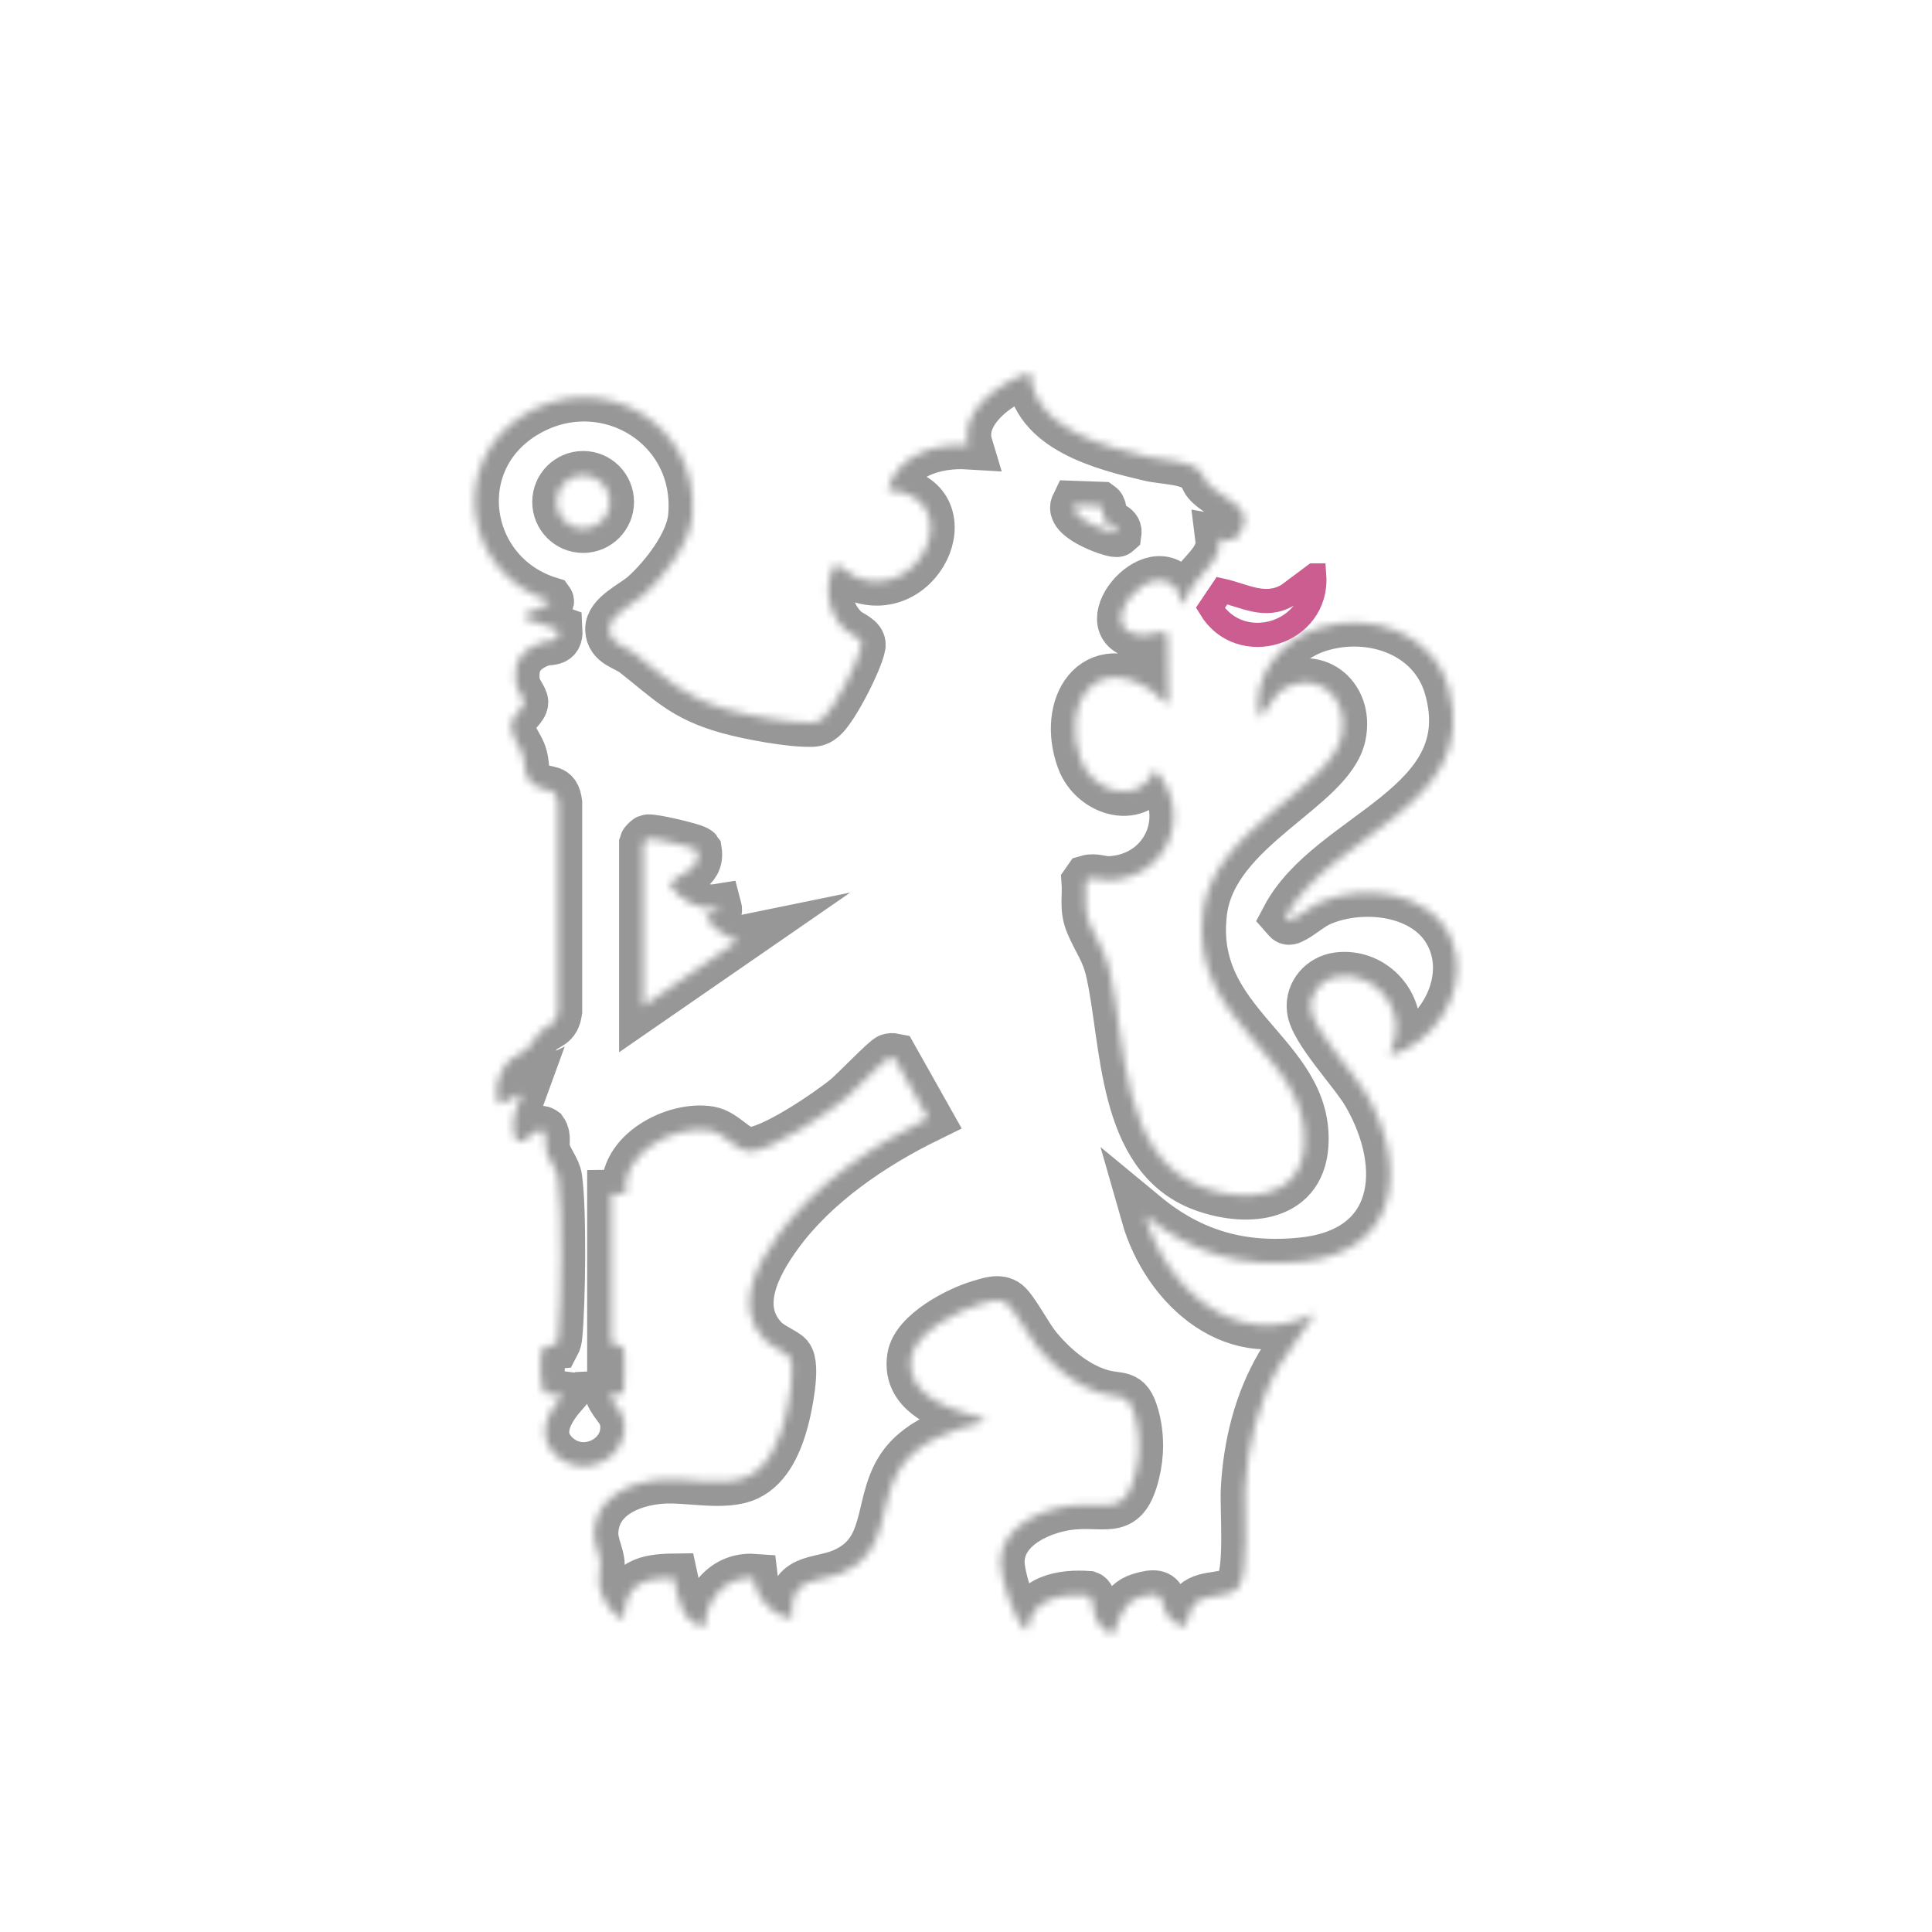 <svg width="254" height="254" viewBox="0 0 254 254" fill="none" xmlns="http://www.w3.org/2000/svg">
<mask id="mask0_5475_5222" style="mask-type:alpha" maskUnits="userSpaceOnUse" x="0" y="0" width="254" height="254">
<rect width="254" height="254" fill="#D9D9D9"/>
</mask>
<g mask="url(#mask0_5475_5222)">
<mask id="path-2-inside-1_5475_5222" fill="white">
<path d="M80.377 176.448C80.67 176.975 81.456 176.773 81.783 177C82.375 177.418 81.937 181.84 82.015 182.858C81.786 183.559 80.698 183.284 80.097 183.318C80.57 184.543 81.814 185.418 82.034 186.837C82.811 191.859 76.363 194.873 72.816 191.04C70.507 188.544 72.061 185.634 73.945 183.455L71.709 183.177C70.929 182.796 70.973 178.422 71.208 177.625C71.46 176.765 72.346 176.902 73.064 176.823C73.266 176.453 73.349 176.027 73.388 175.607C73.808 171.252 73.956 159.035 73.363 154.879C73.184 153.615 72.047 152.406 71.776 151.144C71.597 150.306 71.957 149.397 71.446 148.671C70.255 147.81 67.854 152.49 67.518 148.402C67.37 146.605 68.058 145.379 68.636 143.778L65.701 145.175C64.773 143.613 65.55 140.98 66.683 139.715C67.502 138.798 68.592 138.566 69.341 137.895C69.942 137.357 70.398 136.233 71.015 135.649C72.094 134.629 73.087 134.926 73.363 132.958V105.532C73.087 103.415 72.114 104.191 70.677 103.457C68.678 102.436 69.232 101.11 68.793 99.458C68.321 97.678 66.644 96.497 67.451 94.498C67.709 93.867 68.885 93.04 68.905 92.325C68.922 91.784 67.963 90.771 67.823 89.776C67.432 87 68.625 85.424 71.144 84.465C72.153 84.081 73.52 84.698 73.408 82.819L68.916 81.246C68.785 80.517 69.019 80.814 69.313 80.666C69.606 80.517 72.564 79.415 72.27 79.011C61.07 75.56 58.663 60.788 68.938 54.496C79.189 48.221 92.128 55.769 91.01 67.944C90.683 71.491 87.27 75.846 84.701 78.159C83.275 79.443 80.039 80.826 80.114 82.769C80.189 84.712 82.155 84.908 83.427 85.901C87.888 89.386 89.78 91.638 95.633 93.284C98.42 94.069 103.994 95.112 106.787 95.008C107.349 94.986 107.774 94.792 108.193 94.433C109.713 93.138 112.894 86.893 113.252 84.897C113.431 83.888 111.754 83.408 111.114 82.802C108.78 80.593 108.24 77.085 109.73 74.239C110.004 74.034 112.067 75.711 112.646 75.935C121.32 79.281 127.234 65.106 116.713 64.422C117.915 59.781 122.952 58.262 127.338 58.534C125.976 54.022 131.698 50.038 135.441 49C135.905 56.408 145.149 58.679 151.087 60.087C153.136 60.572 156.414 60.438 157.823 62.022C158.257 62.51 158.34 63.082 158.645 63.441C160.451 65.546 165.477 66.657 162.897 70.232C162.041 71.418 161.597 71.101 160.322 70.874C160.747 74.284 156.322 75.927 155.844 79.283C155.014 79.477 155.375 78.619 155.031 78.002C151.735 72.097 142.762 83.321 150.396 83.512C151.383 83.537 153.108 82.609 153.482 83.495L153.611 92.459C153.34 92.782 151.813 91.066 151.464 90.83C143.766 85.629 139.489 92.928 142.1 99.943C143.699 104.239 149.84 106.045 151.794 101.16C157.013 106.835 153.588 115.337 145.913 115.741C144.836 115.797 143.978 115.287 142.972 115.581L142.737 115.918C142.891 117.99 142.399 119.448 143.26 121.492C144.247 123.831 145.298 124.977 145.929 127.787C148.006 137.021 147.321 152.008 158.008 156.049C163.397 158.087 170.947 157.877 171.467 150.612C172.328 138.557 156.283 134.833 158.153 119.877C159.534 108.823 174.95 103.703 176.406 96.688C177.513 91.355 172.627 87.681 168.166 90.945L165.631 94.428C164.264 89.038 168.521 84.044 173.463 82.516C180.264 80.413 188.368 83.144 190.425 90.443C194.841 106.109 174.847 109.513 168.982 120.64C169.301 121.001 169.32 121.153 169.821 120.931C171.028 120.396 172.295 119.12 173.824 118.492C179.476 116.167 188.11 117.227 190.794 123.441C193.15 128.9 189.852 135.349 184.829 137.943C181.354 139.735 183.266 137.713 183.493 136.045C184.088 131.642 180.253 127.776 175.856 128.384C173.745 128.676 172.121 130.51 172.356 132.674C172.658 135.467 177.975 140.963 179.652 143.871C185.189 153.458 183.934 164.519 171.28 165.854C163.319 166.693 156.672 164.839 150.536 159.764C153.292 169.443 162.609 177.799 172.893 172.662L168.278 179.386C165.359 184.38 163.984 190.022 163.674 195.798C163.529 198.518 164.283 207.02 162.746 208.747C161.488 210.157 158.522 209.431 157.097 210.791C156.163 211.68 156.456 212.973 155.699 213.884C155.445 213.94 154.234 213.18 153.985 212.945C152.079 211.128 153.885 208.716 149.851 209.972C147.355 210.752 147.288 213.026 146.203 215C145.049 214.19 144.37 213.651 143.906 212.263C143.688 211.616 143.66 209.908 143.092 209.714C139.777 209.465 135.475 210.093 135.159 214.164C134.771 214.24 134.801 214.22 134.58 213.985C133.152 212.485 131.522 207.356 131.531 205.329C131.553 200.627 137.202 198.226 141.177 197.904C145.748 197.534 147.883 199.286 149.281 193.695C149.896 191.23 149.899 188.64 149.217 186.183C148.289 182.844 147.24 183.982 144.473 183.09C141.25 182.05 138.385 179.583 136.288 177C135.226 175.691 133.348 172.146 132.389 171.378C131.36 170.554 129.926 171.134 128.794 171.462C125.951 172.284 120.319 175.203 119.807 178.427C118.983 183.623 125.121 185.263 128.881 186.396C129.281 186.517 129.373 186.222 129.292 186.96C125.194 187.905 120.433 189.514 118.161 193.322C115.338 198.05 116.976 204.059 110.837 206.725C107.438 208.203 103.625 207.07 104.131 212.76C101.585 212.496 99.371 210.04 99.075 207.46C95.388 207.199 92.746 210.298 92.671 213.884C89.498 213.405 89.151 209.958 88.587 207.418C84.944 207.468 82.423 208.04 82.043 212.059C82.02 212.305 82.222 213.012 81.635 212.76C80.284 212.182 78.957 209.779 78.769 208.343C78.616 207.149 78.976 206.523 78.951 205.637C78.92 204.527 78.113 202.971 78.115 201.687C78.129 196.855 82.795 194.836 86.929 194.525C90.451 194.259 95.228 195.543 98.275 194.13C101.051 192.84 102.407 189.475 103.153 186.685C103.597 185.022 104.755 179.527 103.704 178.284C103.267 177.768 101.35 176.983 100.528 176.142C96.413 171.916 99.469 166.261 102.339 162.316C107.181 155.662 114.714 150.57 122.021 146.992L117.537 139.028C117.325 138.986 117.107 138.989 116.897 139.059C116.352 139.247 112.218 143.543 111.251 144.336C108.967 146.209 101.196 151.54 98.434 151.343C96.696 151.22 95.267 148.957 93.302 148.618C88.805 147.841 81.576 151.503 82.303 156.937L80.371 156.963V176.451L80.377 176.448ZM80.178 65.992C80.178 64.046 78.605 62.468 76.665 62.468C74.725 62.468 73.151 64.046 73.151 65.992C73.151 67.938 74.725 69.517 76.665 69.517C78.605 69.517 80.178 67.938 80.178 65.992ZM145.306 68.558C144.842 67.978 145.099 66.811 144.685 66.514L141.312 66.393C140.442 68.182 146.583 70.325 146.902 70.036C147.025 69.13 145.653 68.99 145.306 68.558ZM84.57 110.834V132.285L97.149 123.595C96.067 123.817 92.248 121.063 92.956 120.23C93.495 120.126 94.569 120.219 94.35 119.386C91.98 119.768 89.288 118.318 88.033 116.316C89.176 114.681 92.167 114.631 91.72 111.804C91.455 111.423 85.573 110.063 85.137 110.262C85.023 110.315 84.592 110.753 84.57 110.834Z"/>
</mask>
<path d="M80.377 176.448C80.67 176.975 81.456 176.773 81.783 177C82.375 177.418 81.937 181.84 82.015 182.858C81.786 183.559 80.698 183.284 80.097 183.318C80.57 184.543 81.814 185.418 82.034 186.837C82.811 191.859 76.363 194.873 72.816 191.04C70.507 188.544 72.061 185.634 73.945 183.455L71.709 183.177C70.929 182.796 70.973 178.422 71.208 177.625C71.46 176.765 72.346 176.902 73.064 176.823C73.266 176.453 73.349 176.027 73.388 175.607C73.808 171.252 73.956 159.035 73.363 154.879C73.184 153.615 72.047 152.406 71.776 151.144C71.597 150.306 71.957 149.397 71.446 148.671C70.255 147.81 67.854 152.49 67.518 148.402C67.37 146.605 68.058 145.379 68.636 143.778L65.701 145.175C64.773 143.613 65.55 140.98 66.683 139.715C67.502 138.798 68.592 138.566 69.341 137.895C69.942 137.357 70.398 136.233 71.015 135.649C72.094 134.629 73.087 134.926 73.363 132.958V105.532C73.087 103.415 72.114 104.191 70.677 103.457C68.678 102.436 69.232 101.11 68.793 99.458C68.321 97.678 66.644 96.497 67.451 94.498C67.709 93.867 68.885 93.04 68.905 92.325C68.922 91.784 67.963 90.771 67.823 89.776C67.432 87 68.625 85.424 71.144 84.465C72.153 84.081 73.52 84.698 73.408 82.819L68.916 81.246C68.785 80.517 69.019 80.814 69.313 80.666C69.606 80.517 72.564 79.415 72.27 79.011C61.07 75.56 58.663 60.788 68.938 54.496C79.189 48.221 92.128 55.769 91.01 67.944C90.683 71.491 87.27 75.846 84.701 78.159C83.275 79.443 80.039 80.826 80.114 82.769C80.189 84.712 82.155 84.908 83.427 85.901C87.888 89.386 89.78 91.638 95.633 93.284C98.42 94.069 103.994 95.112 106.787 95.008C107.349 94.986 107.774 94.792 108.193 94.433C109.713 93.138 112.894 86.893 113.252 84.897C113.431 83.888 111.754 83.408 111.114 82.802C108.78 80.593 108.24 77.085 109.73 74.239C110.004 74.034 112.067 75.711 112.646 75.935C121.32 79.281 127.234 65.106 116.713 64.422C117.915 59.781 122.952 58.262 127.338 58.534C125.976 54.022 131.698 50.038 135.441 49C135.905 56.408 145.149 58.679 151.087 60.087C153.136 60.572 156.414 60.438 157.823 62.022C158.257 62.51 158.34 63.082 158.645 63.441C160.451 65.546 165.477 66.657 162.897 70.232C162.041 71.418 161.597 71.101 160.322 70.874C160.747 74.284 156.322 75.927 155.844 79.283C155.014 79.477 155.375 78.619 155.031 78.002C151.735 72.097 142.762 83.321 150.396 83.512C151.383 83.537 153.108 82.609 153.482 83.495L153.611 92.459C153.34 92.782 151.813 91.066 151.464 90.83C143.766 85.629 139.489 92.928 142.1 99.943C143.699 104.239 149.84 106.045 151.794 101.16C157.013 106.835 153.588 115.337 145.913 115.741C144.836 115.797 143.978 115.287 142.972 115.581L142.737 115.918C142.891 117.99 142.399 119.448 143.26 121.492C144.247 123.831 145.298 124.977 145.929 127.787C148.006 137.021 147.321 152.008 158.008 156.049C163.397 158.087 170.947 157.877 171.467 150.612C172.328 138.557 156.283 134.833 158.153 119.877C159.534 108.823 174.95 103.703 176.406 96.688C177.513 91.355 172.627 87.681 168.166 90.945L165.631 94.428C164.264 89.038 168.521 84.044 173.463 82.516C180.264 80.413 188.368 83.144 190.425 90.443C194.841 106.109 174.847 109.513 168.982 120.64C169.301 121.001 169.32 121.153 169.821 120.931C171.028 120.396 172.295 119.12 173.824 118.492C179.476 116.167 188.11 117.227 190.794 123.441C193.15 128.9 189.852 135.349 184.829 137.943C181.354 139.735 183.266 137.713 183.493 136.045C184.088 131.642 180.253 127.776 175.856 128.384C173.745 128.676 172.121 130.51 172.356 132.674C172.658 135.467 177.975 140.963 179.652 143.871C185.189 153.458 183.934 164.519 171.28 165.854C163.319 166.693 156.672 164.839 150.536 159.764C153.292 169.443 162.609 177.799 172.893 172.662L168.278 179.386C165.359 184.38 163.984 190.022 163.674 195.798C163.529 198.518 164.283 207.02 162.746 208.747C161.488 210.157 158.522 209.431 157.097 210.791C156.163 211.68 156.456 212.973 155.699 213.884C155.445 213.94 154.234 213.18 153.985 212.945C152.079 211.128 153.885 208.716 149.851 209.972C147.355 210.752 147.288 213.026 146.203 215C145.049 214.19 144.37 213.651 143.906 212.263C143.688 211.616 143.66 209.908 143.092 209.714C139.777 209.465 135.475 210.093 135.159 214.164C134.771 214.24 134.801 214.22 134.58 213.985C133.152 212.485 131.522 207.356 131.531 205.329C131.553 200.627 137.202 198.226 141.177 197.904C145.748 197.534 147.883 199.286 149.281 193.695C149.896 191.23 149.899 188.64 149.217 186.183C148.289 182.844 147.24 183.982 144.473 183.09C141.25 182.05 138.385 179.583 136.288 177C135.226 175.691 133.348 172.146 132.389 171.378C131.36 170.554 129.926 171.134 128.794 171.462C125.951 172.284 120.319 175.203 119.807 178.427C118.983 183.623 125.121 185.263 128.881 186.396C129.281 186.517 129.373 186.222 129.292 186.96C125.194 187.905 120.433 189.514 118.161 193.322C115.338 198.05 116.976 204.059 110.837 206.725C107.438 208.203 103.625 207.07 104.131 212.76C101.585 212.496 99.371 210.04 99.075 207.46C95.388 207.199 92.746 210.298 92.671 213.884C89.498 213.405 89.151 209.958 88.587 207.418C84.944 207.468 82.423 208.04 82.043 212.059C82.02 212.305 82.222 213.012 81.635 212.76C80.284 212.182 78.957 209.779 78.769 208.343C78.616 207.149 78.976 206.523 78.951 205.637C78.92 204.527 78.113 202.971 78.115 201.687C78.129 196.855 82.795 194.836 86.929 194.525C90.451 194.259 95.228 195.543 98.275 194.13C101.051 192.84 102.407 189.475 103.153 186.685C103.597 185.022 104.755 179.527 103.704 178.284C103.267 177.768 101.35 176.983 100.528 176.142C96.413 171.916 99.469 166.261 102.339 162.316C107.181 155.662 114.714 150.57 122.021 146.992L117.537 139.028C117.325 138.986 117.107 138.989 116.897 139.059C116.352 139.247 112.218 143.543 111.251 144.336C108.967 146.209 101.196 151.54 98.434 151.343C96.696 151.22 95.267 148.957 93.302 148.618C88.805 147.841 81.576 151.503 82.303 156.937L80.371 156.963V176.451L80.377 176.448ZM80.178 65.992C80.178 64.046 78.605 62.468 76.665 62.468C74.725 62.468 73.151 64.046 73.151 65.992C73.151 67.938 74.725 69.517 76.665 69.517C78.605 69.517 80.178 67.938 80.178 65.992ZM145.306 68.558C144.842 67.978 145.099 66.811 144.685 66.514L141.312 66.393C140.442 68.182 146.583 70.325 146.902 70.036C147.025 69.13 145.653 68.99 145.306 68.558ZM84.57 110.834V132.285L97.149 123.595C96.067 123.817 92.248 121.063 92.956 120.23C93.495 120.126 94.569 120.219 94.35 119.386C91.98 119.768 89.288 118.318 88.033 116.316C89.176 114.681 92.167 114.631 91.72 111.804C91.455 111.423 85.573 110.063 85.137 110.262C85.023 110.315 84.592 110.753 84.57 110.834Z" stroke="#979797" stroke-width="6.353" stroke-miterlimit="10" mask="url(#path-2-inside-1_5475_5222)"/>
<path d="M172.78 75.647C173.336 83.293 163.061 86.478 159.119 79.928L160.662 77.64C163.586 78.291 166.331 80.021 169.336 78.221L172.777 75.647H172.78Z" stroke="#CB5D90" stroke-width="3.177" stroke-miterlimit="10"/>
</g>
</svg>

